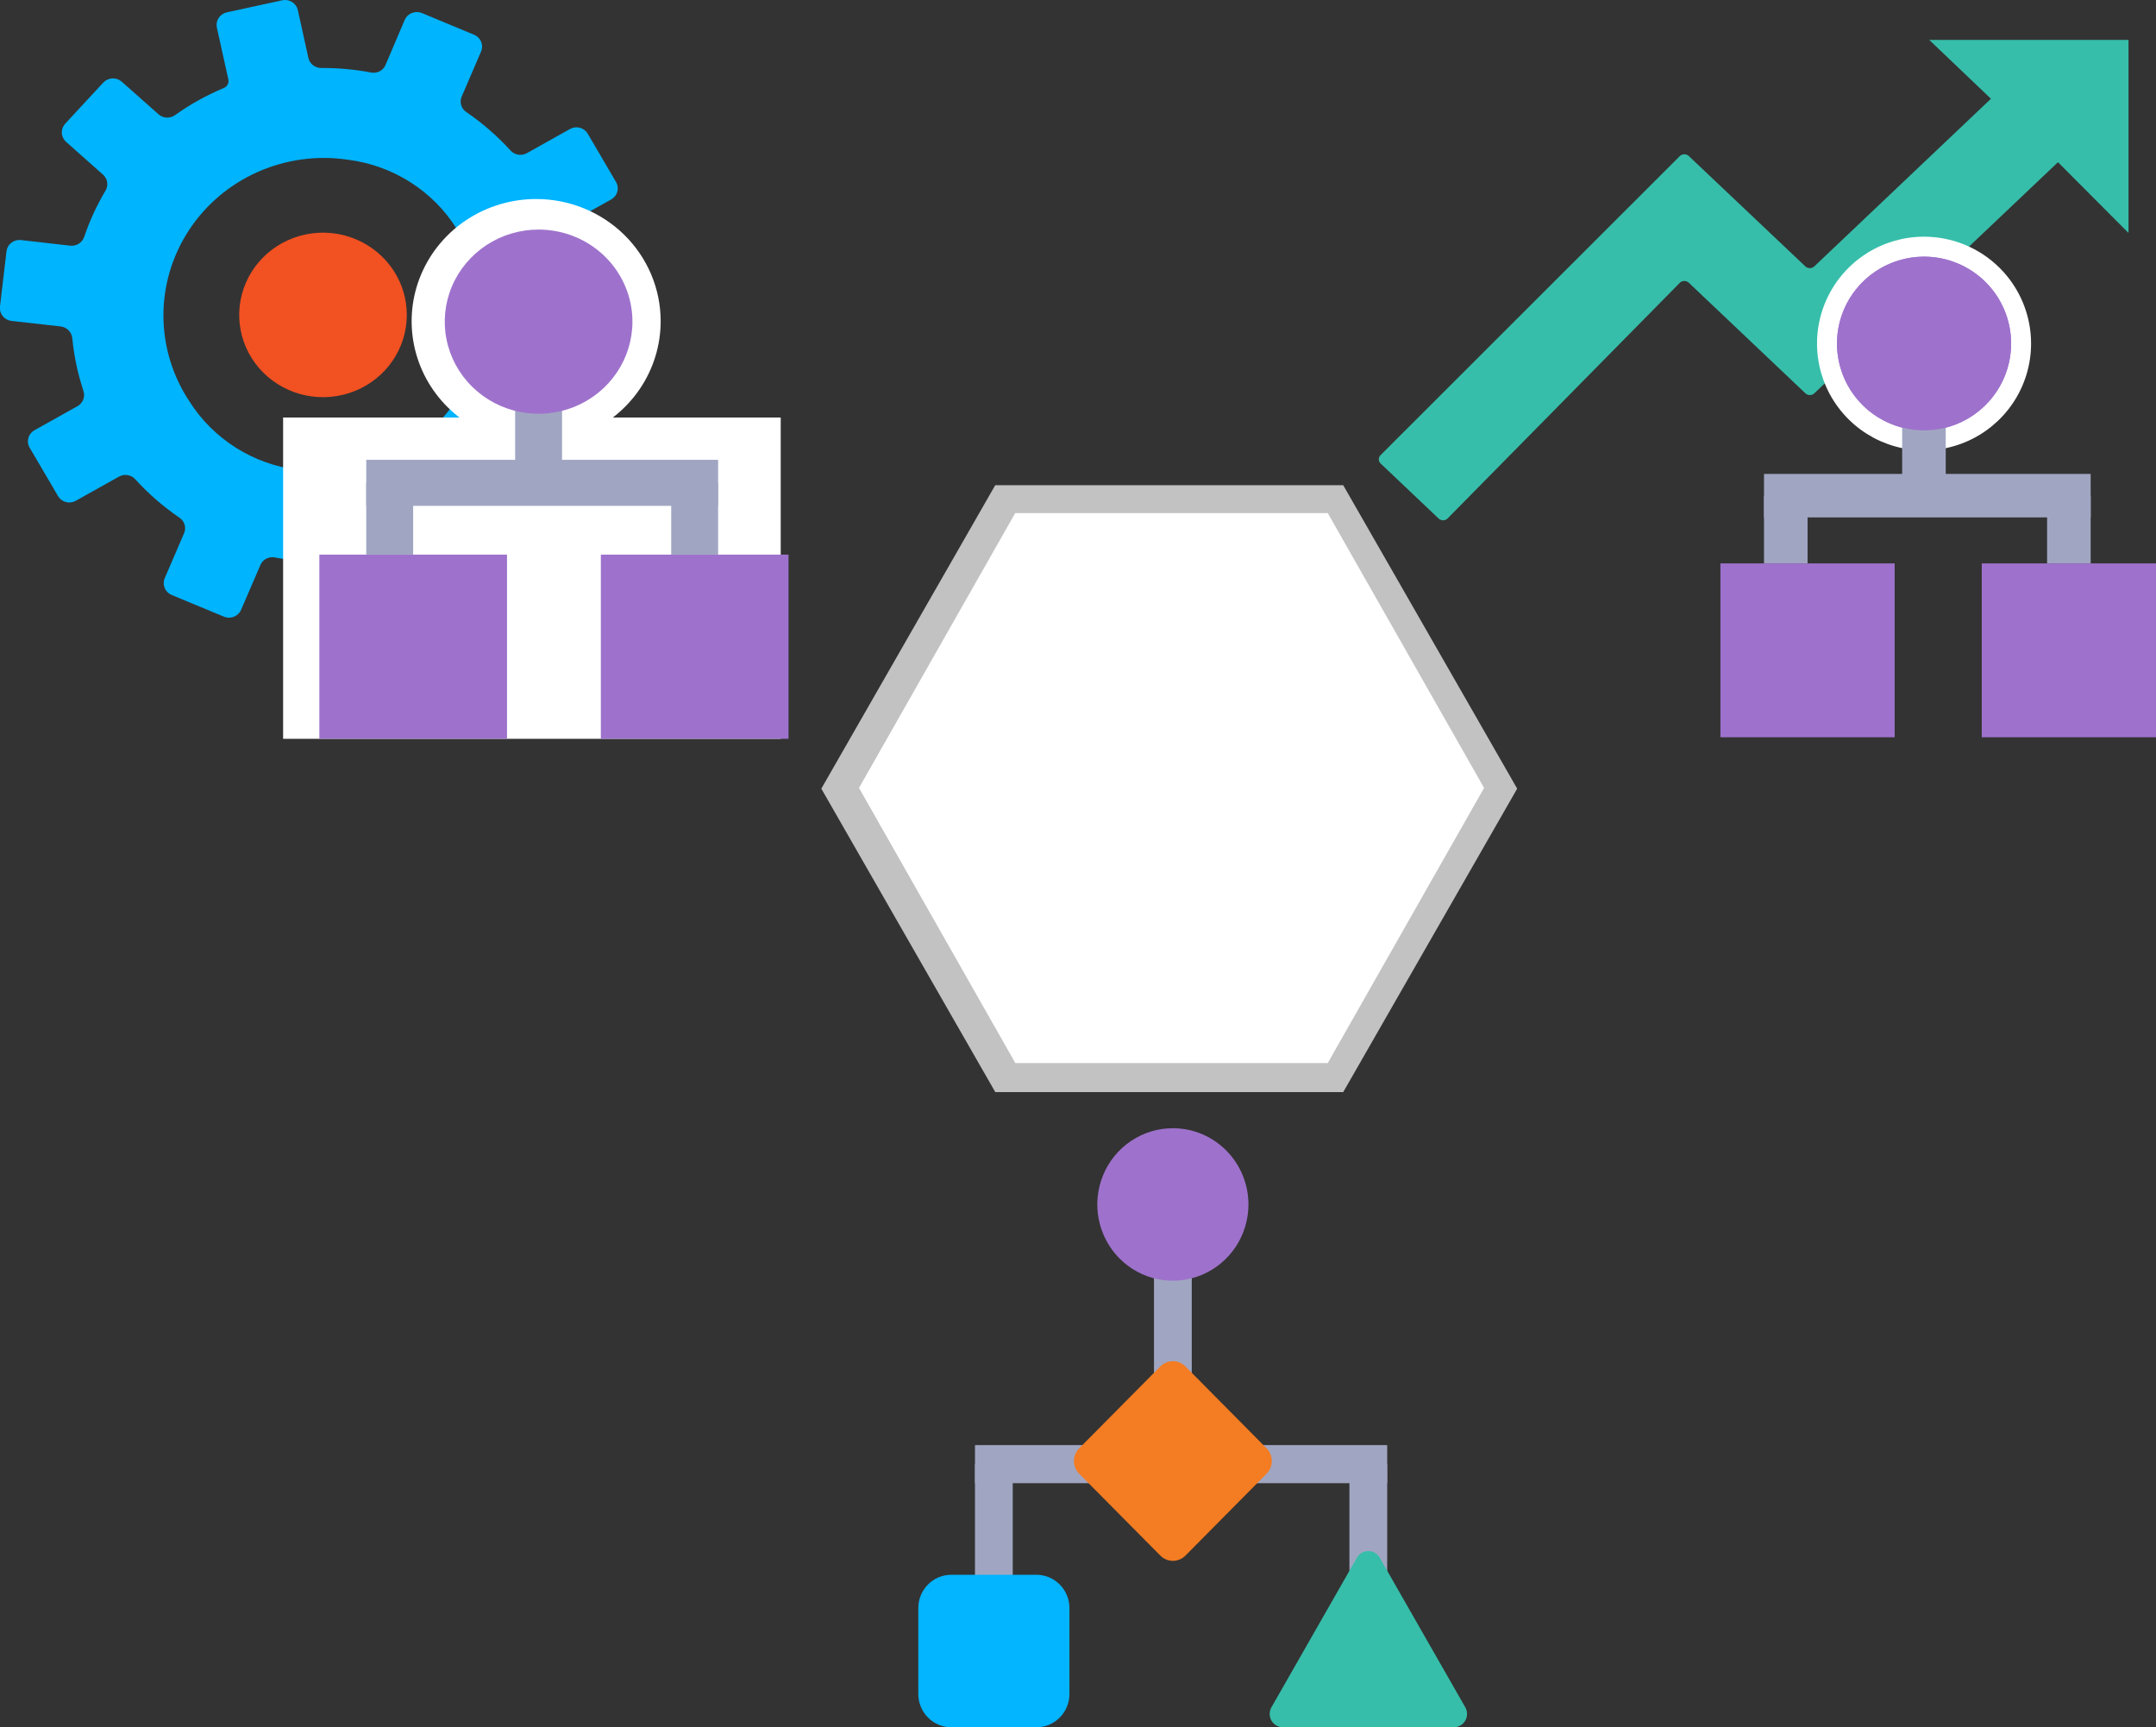 <?xml version="1.0" encoding="UTF-8"?>
<svg xmlns="http://www.w3.org/2000/svg" width="216" height="173" viewBox="0 0 216 173" fill="none">
  <rect x="0" y="0" width="216" height="173" fill="#333333" stroke="none"/>
  <path d="M99.709 48.595L82.285 78.99L99.715 109.385H134.569L151.999 78.99L134.569 48.595H99.709Z" fill="#C2C2C2"></path>
  <path d="M101.71 51.391L86.059 78.916L101.72 106.471H133.023L148.684 78.916L133.023 51.391H101.71Z" fill="white"></path>
  <path d="M193.285 4L199.463 9.892L181.738 26.707C181.619 26.804 181.471 26.857 181.318 26.857C181.165 26.857 181.016 26.804 180.898 26.707L169.166 15.602C169.048 15.505 168.899 15.452 168.746 15.452C168.593 15.452 168.445 15.505 168.326 15.602L138.292 45.605C138.191 45.712 138.135 45.854 138.135 46.002C138.135 46.149 138.191 46.291 138.292 46.399L144.158 51.961C144.276 52.058 144.424 52.111 144.576 52.111C144.729 52.111 144.877 52.058 144.994 51.961L168.326 28.292C168.445 28.195 168.593 28.142 168.746 28.142C168.899 28.142 169.048 28.195 169.166 28.292L180.902 39.419C181.02 39.516 181.168 39.569 181.322 39.569C181.475 39.569 181.623 39.516 181.741 39.419L206.18 16.247L213.245 23.332V4H193.285Z" fill="#36BEAA"></path>
  <path d="M200.845 39.799C201.914 38.203 202.485 36.327 202.485 34.408C202.485 31.834 201.46 29.366 199.636 27.547C197.812 25.728 195.34 24.706 192.762 24.706C190.839 24.706 188.96 25.275 187.361 26.341C185.762 27.407 184.516 28.922 183.78 30.695C183.043 32.468 182.851 34.419 183.226 36.301C183.601 38.184 184.528 39.912 185.888 41.269C187.248 42.626 188.98 43.549 190.866 43.923C192.751 44.297 194.706 44.105 196.482 43.371C198.258 42.637 199.777 41.394 200.845 39.799Z" fill="#9E72CC" stroke="white" stroke-width="2"></path>
  <path d="M209.455 49.647H205.09V56.43H209.455V49.647Z" fill="#A0A6C2"></path>
  <path d="M194.935 38.763H190.57V47.722H194.935V38.763Z" fill="#A0A6C2"></path>
  <path d="M201.485 34.408C201.485 36.129 200.973 37.811 200.015 39.242C199.056 40.673 197.694 41.789 196.1 42.447C194.506 43.106 192.752 43.278 191.06 42.942C189.368 42.607 187.814 41.778 186.594 40.561C185.374 39.344 184.543 37.794 184.207 36.106C183.87 34.418 184.043 32.668 184.703 31.078C185.363 29.488 186.481 28.129 187.916 27.173C189.35 26.217 191.037 25.706 192.762 25.706C195.075 25.706 197.294 26.623 198.93 28.255C200.566 29.887 201.485 32.1 201.485 34.408Z" fill="#9E72CC"></path>
  <path d="M181.092 49.647H176.727V56.43H181.092V49.647Z" fill="#A0A6C2"></path>
  <path d="M209.455 47.467H176.727V51.822H209.455V47.467Z" fill="#A0A6C2"></path>
  <path d="M189.818 56.43H172.361V73.844H189.818V56.43Z" fill="#9E72CC"></path>
  <path d="M215.999 56.43H198.543V73.844H215.999V56.43Z" fill="#9E72CC"></path>
  <g clip-path="url(#clip0_186_7885)">
    <path d="M2.982 44.854L5.814 49.686C5.899 49.832 6.012 49.96 6.148 50.063C6.284 50.166 6.439 50.241 6.604 50.285C6.77 50.329 6.942 50.34 7.112 50.318C7.282 50.296 7.446 50.242 7.594 50.157L11.911 47.741C12.174 47.592 12.48 47.537 12.78 47.585C13.079 47.632 13.352 47.78 13.553 48.003C14.87 49.453 16.358 50.745 17.984 51.853C18.231 52.02 18.411 52.265 18.495 52.548C18.578 52.83 18.56 53.132 18.444 53.403L16.503 57.913C16.369 58.226 16.368 58.579 16.498 58.894C16.629 59.209 16.882 59.46 17.201 59.592L22.441 61.767C22.76 61.897 23.119 61.898 23.44 61.77C23.76 61.641 24.016 61.394 24.152 61.082L26.093 56.58C26.209 56.311 26.416 56.09 26.679 55.953C26.942 55.817 27.245 55.774 27.537 55.831C29.178 56.145 30.847 56.297 32.519 56.282C32.821 56.279 33.114 56.378 33.351 56.562C33.588 56.746 33.753 57.004 33.82 57.293L34.874 62.052C34.95 62.385 35.156 62.674 35.448 62.858C35.74 63.042 36.094 63.106 36.434 63.035L41.994 61.827C42.162 61.792 42.321 61.724 42.462 61.628C42.603 61.532 42.723 61.409 42.815 61.267C42.908 61.125 42.97 60.967 43 60.801C43.029 60.635 43.025 60.465 42.987 60.301L41.941 55.525C41.875 55.237 41.913 54.937 42.049 54.674C42.184 54.411 42.408 54.202 42.683 54.083C44.276 53.39 45.79 52.531 47.197 51.522C47.44 51.352 47.734 51.267 48.033 51.283C48.331 51.298 48.615 51.412 48.838 51.607L52.532 54.881C52.79 55.109 53.13 55.227 53.476 55.209C53.823 55.192 54.149 55.041 54.382 54.788L58.19 50.653C58.307 50.528 58.398 50.382 58.457 50.223C58.516 50.064 58.542 49.895 58.534 49.726C58.526 49.557 58.483 49.391 58.408 49.238C58.334 49.086 58.229 48.949 58.1 48.837L54.407 45.563C54.182 45.364 54.033 45.095 53.987 44.802C53.941 44.508 53.999 44.208 54.152 43.952C55.026 42.483 55.745 40.93 56.298 39.317C56.39 39.037 56.577 38.797 56.828 38.638C57.08 38.479 57.38 38.41 57.677 38.443L62.634 38.999C62.977 39.036 63.322 38.939 63.592 38.727C63.862 38.516 64.035 38.208 64.075 37.872L64.727 32.327C64.766 31.988 64.668 31.648 64.452 31.381C64.237 31.114 63.923 30.942 63.578 30.901L58.654 30.35C58.347 30.323 58.059 30.193 57.838 29.981C57.617 29.77 57.478 29.491 57.443 29.19C57.349 28.21 57.195 27.237 56.984 26.274C56.795 25.469 56.573 24.664 56.327 23.903C56.232 23.622 56.239 23.318 56.346 23.042C56.454 22.766 56.656 22.535 56.918 22.389L61.235 19.973C61.385 19.89 61.516 19.779 61.621 19.646C61.727 19.513 61.804 19.36 61.849 19.198C61.893 19.035 61.904 18.865 61.882 18.698C61.859 18.531 61.802 18.37 61.715 18.225L58.884 13.393C58.799 13.247 58.686 13.119 58.55 13.016C58.415 12.914 58.26 12.838 58.095 12.794C57.93 12.751 57.758 12.739 57.588 12.761C57.419 12.783 57.255 12.838 57.107 12.922L52.79 15.338C52.527 15.485 52.221 15.54 51.922 15.492C51.623 15.444 51.35 15.298 51.149 15.076C49.831 13.628 48.345 12.336 46.721 11.226C46.473 11.061 46.29 10.816 46.205 10.533C46.12 10.251 46.137 9.948 46.253 9.676L48.194 5.166C48.262 5.012 48.298 4.846 48.3 4.678C48.302 4.51 48.271 4.343 48.207 4.187C48.143 4.031 48.049 3.889 47.929 3.769C47.809 3.649 47.666 3.553 47.509 3.487L42.261 1.304C41.941 1.173 41.582 1.172 41.261 1.3C40.94 1.428 40.684 1.676 40.549 1.989L38.621 6.515C38.505 6.784 38.298 7.005 38.034 7.142C37.771 7.278 37.468 7.322 37.176 7.264C35.534 6.951 33.864 6.799 32.191 6.809C31.889 6.813 31.596 6.715 31.36 6.532C31.124 6.349 30.959 6.091 30.894 5.802L29.839 1.011C29.765 0.678 29.559 0.387 29.266 0.203C28.974 0.019 28.619 -0.044 28.28 0.028L22.728 1.236C22.389 1.308 22.093 1.51 21.906 1.796C21.718 2.082 21.654 2.43 21.727 2.762L22.876 7.957C22.914 8.126 22.892 8.304 22.812 8.459C22.732 8.614 22.599 8.737 22.437 8.806C20.703 9.531 19.058 10.446 17.533 11.533C17.292 11.706 16.997 11.792 16.699 11.778C16.4 11.765 16.115 11.651 15.892 11.456L12.198 8.182C11.94 7.955 11.601 7.837 11.255 7.853C10.908 7.87 10.582 8.02 10.348 8.271L6.528 12.394C6.295 12.648 6.175 12.981 6.193 13.321C6.21 13.662 6.365 13.981 6.622 14.21L10.315 17.484C10.54 17.683 10.688 17.951 10.735 18.245C10.781 18.538 10.723 18.839 10.569 19.095C9.694 20.564 8.978 22.119 8.432 23.734C8.335 24.013 8.145 24.251 7.892 24.41C7.639 24.569 7.339 24.639 7.04 24.607L2.096 24.044C1.925 24.024 1.753 24.038 1.588 24.084C1.423 24.13 1.269 24.208 1.134 24.312C1 24.417 0.888 24.547 0.806 24.695C0.723 24.842 0.67 25.004 0.651 25.171L-0.005 30.716C-0.045 31.054 0.054 31.394 0.27 31.661C0.485 31.928 0.799 32.101 1.144 32.142L6.068 32.693C6.372 32.729 6.655 32.866 6.868 33.081C7.082 33.297 7.214 33.578 7.242 33.877C7.338 34.857 7.492 35.83 7.705 36.792C7.886 37.598 8.116 38.403 8.358 39.164C8.453 39.445 8.446 39.749 8.339 40.025C8.231 40.301 8.029 40.532 7.767 40.678L3.45 43.094C3.301 43.178 3.171 43.289 3.066 43.422C2.961 43.556 2.884 43.708 2.84 43.87C2.795 44.033 2.784 44.202 2.806 44.369C2.828 44.536 2.884 44.696 2.97 44.842M34.829 15.994C37.052 16.271 39.184 17.032 41.069 18.221C42.954 19.41 44.544 20.998 45.724 22.868C47.413 25.415 48.316 28.388 48.325 31.427C48.333 34.467 47.447 37.444 45.772 40C44.097 42.557 41.705 44.584 38.883 45.838C36.062 47.092 32.931 47.52 29.868 47.069C27.645 46.791 25.514 46.03 23.629 44.841C21.744 43.651 20.153 42.064 18.973 40.195C17.284 37.648 16.381 34.675 16.372 31.636C16.364 28.596 17.251 25.619 18.926 23.063C20.601 20.506 22.993 18.479 25.814 17.225C28.636 15.971 31.766 15.543 34.829 15.994Z" fill="#00B4FE"></path>
    <path d="M30.571 23.492C28.948 23.84 27.467 24.651 26.315 25.825C25.163 26.998 24.391 28.481 24.097 30.085C23.803 31.689 24.001 33.342 24.665 34.836C25.329 36.329 26.43 37.596 27.827 38.476C29.225 39.356 30.858 39.809 32.518 39.779C34.178 39.748 35.792 39.235 37.155 38.305C38.518 37.374 39.57 36.068 40.176 34.55C40.783 33.033 40.917 31.374 40.562 29.782C40.085 27.649 38.765 25.789 36.892 24.61C35.019 23.43 32.745 23.029 30.571 23.492Z" fill="#F25122"></path>
    <path d="M52.09 36.414H46.678V47.347H52.09V36.414Z" fill="#F5F5F5"></path>
    <path d="M36.907 47.858H31.494V53.17H36.907V47.858Z" fill="#F5F5F5"></path>
    <path d="M66.189 32.174C66.189 34.595 65.458 36.962 64.087 38.975C62.716 40.988 60.768 42.557 58.489 43.484C56.209 44.41 53.701 44.653 51.281 44.18C48.861 43.708 46.638 42.542 44.894 40.83C43.149 39.118 41.961 36.937 41.48 34.562C40.998 32.188 41.245 29.726 42.19 27.489C43.134 25.253 44.733 23.341 46.784 21.996C48.836 20.651 51.248 19.933 53.715 19.933C55.353 19.932 56.975 20.248 58.489 20.863C60.003 21.478 61.378 22.38 62.537 23.517C63.695 24.654 64.614 26.003 65.241 27.489C65.868 28.974 66.19 30.566 66.189 32.174Z" fill="white"></path>
    <path d="M78.216 41.818H28.363V74H78.216V41.818Z" fill="white"></path>
    <path d="M56.308 36.829H51.609V46.32H56.308V36.829Z" fill="#A0A6C2"></path>
    <path d="M41.392 48.362H36.693V55.55H41.392V48.362Z" fill="#A0A6C2"></path>
    <path d="M71.945 48.362H67.246V55.55H71.945V48.362Z" fill="#A0A6C2"></path>
    <path d="M71.946 46.055H36.693V50.665H71.946V46.055Z" fill="#A0A6C2"></path>
    <path d="M63.361 32.218C63.361 34.043 62.809 35.827 61.776 37.344C60.743 38.861 59.275 40.043 57.557 40.742C55.839 41.44 53.949 41.623 52.126 41.267C50.302 40.911 48.627 40.032 47.312 38.742C45.997 37.452 45.102 35.808 44.739 34.018C44.376 32.229 44.563 30.374 45.274 28.688C45.986 27.002 47.191 25.562 48.737 24.548C50.283 23.534 52.1 22.993 53.959 22.993C55.194 22.993 56.417 23.231 57.558 23.694C58.699 24.158 59.735 24.837 60.608 25.694C61.481 26.551 62.174 27.568 62.646 28.688C63.118 29.807 63.361 31.007 63.361 32.218Z" fill="#9E72CC"></path>
    <path d="M50.796 55.55H31.994V74.001H50.796V55.55Z" fill="#9E72CC"></path>
    <path d="M78.999 55.55H60.197V74.001H78.999V55.55Z" fill="#9E72CC"></path>
  </g>
  <g clip-path="url(#clip1_186_7885)">
    <path d="M119.397 124.61H115.613V142.467H119.397V124.61Z" fill="#A0A6C2"></path>
    <path d="M101.461 146.646H97.678V162.596H101.461V146.646Z" fill="#A0A6C2"></path>
    <path d="M138.977 146.646H135.193V159.263H138.977V146.646Z" fill="#A0A6C2"></path>
    <path d="M138.977 144.737H97.678V148.553H138.977V144.737Z" fill="#A0A6C2"></path>
    <path d="M125.075 120.637C125.075 122.147 124.631 123.624 123.799 124.879C122.967 126.135 121.785 127.114 120.401 127.692C119.018 128.27 117.496 128.421 116.027 128.127C114.559 127.832 113.21 127.105 112.151 126.037C111.092 124.969 110.371 123.608 110.079 122.127C109.787 120.645 109.937 119.11 110.51 117.714C111.083 116.319 112.053 115.126 113.298 114.287C114.543 113.448 116.007 113 117.504 113C118.498 113 119.483 113.197 120.402 113.58C121.32 113.964 122.155 114.527 122.858 115.236C123.561 115.945 124.119 116.787 124.499 117.714C124.88 118.64 125.075 119.634 125.075 120.637Z" fill="#9E72CC"></path>
    <path d="M103.837 157.727H95.305C93.48 157.727 92 159.219 92 161.06V169.667C92 171.508 93.48 173 95.305 173H103.837C105.662 173 107.141 171.508 107.141 169.667V161.06C107.141 159.219 105.662 157.727 103.837 157.727Z" fill="#03B4FE"></path>
    <path d="M116.251 136.857L108.112 145.067C107.947 145.233 107.816 145.43 107.727 145.647C107.638 145.864 107.592 146.097 107.592 146.332C107.592 146.567 107.638 146.799 107.727 147.017C107.816 147.234 107.947 147.431 108.112 147.597L116.251 155.807C116.416 155.973 116.612 156.105 116.827 156.195C117.043 156.286 117.274 156.332 117.507 156.332C117.74 156.332 117.971 156.286 118.187 156.195C118.402 156.105 118.598 155.973 118.763 155.807L126.898 147.597C127.063 147.431 127.194 147.234 127.283 147.017C127.373 146.799 127.419 146.567 127.419 146.332C127.419 146.097 127.373 145.864 127.283 145.647C127.194 145.43 127.063 145.233 126.898 145.067L118.763 136.857C118.598 136.69 118.402 136.558 118.187 136.468C117.971 136.378 117.74 136.332 117.507 136.332C117.274 136.332 117.043 136.378 116.827 136.468C116.612 136.558 116.416 136.69 116.251 136.857Z" fill="#F47C22"></path>
    <path d="M135.954 155.997L127.362 171.03C127.254 171.231 127.2 171.456 127.203 171.685C127.207 171.913 127.268 172.136 127.382 172.334C127.496 172.531 127.658 172.696 127.853 172.812C128.048 172.928 128.269 172.992 128.495 172.997H145.679C145.906 172.992 146.129 172.929 146.325 172.812C146.522 172.696 146.685 172.53 146.799 172.331C146.913 172.132 146.974 171.907 146.976 171.677C146.979 171.448 146.922 171.221 146.812 171.02L138.217 155.997C138.1 155.8 137.934 155.637 137.735 155.524C137.537 155.411 137.313 155.352 137.085 155.352C136.858 155.352 136.634 155.411 136.436 155.524C136.237 155.637 136.071 155.8 135.954 155.997Z" fill="#36BEAA"></path>
  </g>
  <defs>
    <clipPath id="clip0_186_7885">
      <rect width="79" height="74" fill="white"></rect>
    </clipPath>
    <clipPath id="clip1_186_7885">
      <rect width="55" height="60" fill="white" transform="translate(92 113)"></rect>
    </clipPath>
  </defs>
</svg>
